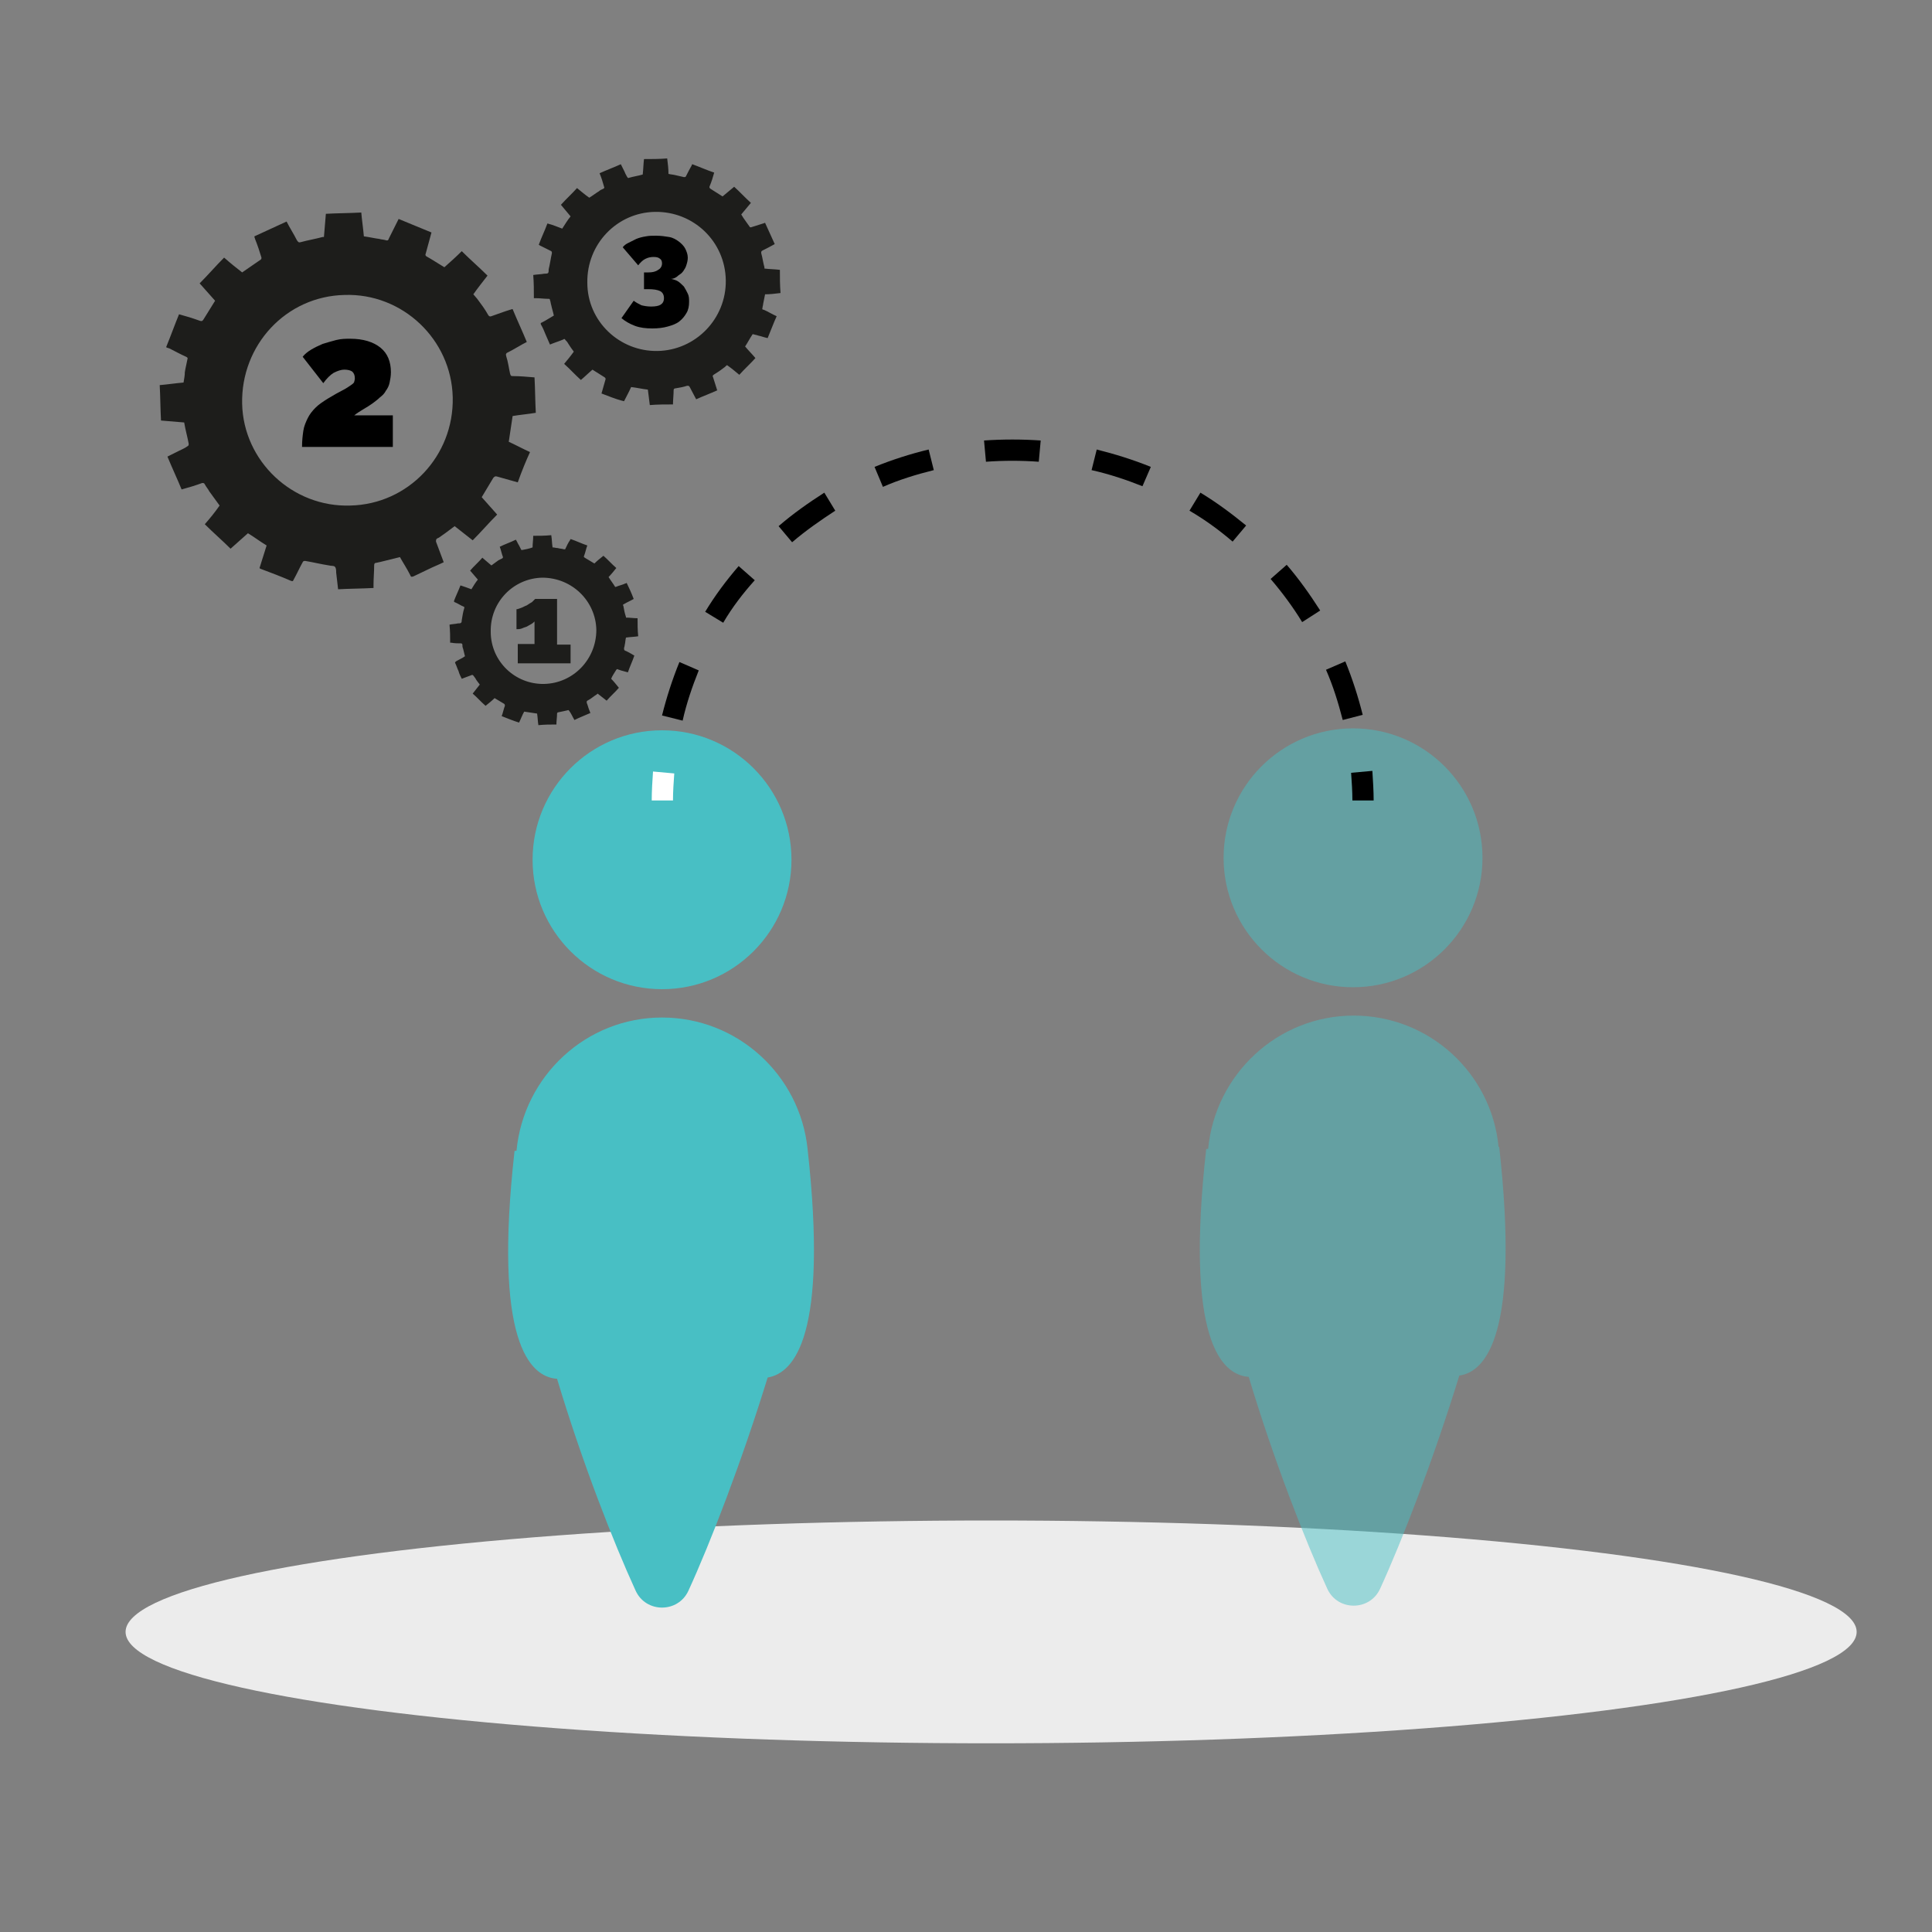 <?xml version="1.0" encoding="utf-8"?>
<!-- Generator: Adobe Illustrator 22.1.0, SVG Export Plug-In . SVG Version: 6.00 Build 0)  -->
<svg version="1.1" id="Layer_1" xmlns="http://www.w3.org/2000/svg" xmlns:xlink="http://www.w3.org/1999/xlink" x="0px" y="0px"
	 viewBox="0 0 300 300" enable-background="new 0 0 300 300" xml:space="preserve">
<rect x="0" y="0" width="300" height="300" fill="#808080" stroke="none"/>
<g>
	<g>
		<ellipse fill="#ECECEC" cx="153.9" cy="253.4" rx="134.4" ry="17.3"/>
	</g>
	<g>
		<g>
			<g>
				<circle fill="#48BFC4" cx="102.8" cy="133.5" r="20.1"/>
			</g>
			<g>
				<path fill="#48BFC4" d="M125.4,178.4L125.4,178.4c-1.2-11.5-10.9-20.4-22.6-20.4c-11.8,0-21.5,9.1-22.6,20.7h-0.3
					c-3.3,29.5,2.3,35.1,6.6,35.4c3.9,13,8.8,25.5,12.2,32.9c1.6,3.5,6.6,3.5,8.2,0c3.4-7.4,8.3-20.1,12.3-33.1
					C123.4,213.2,128.6,207.2,125.4,178.4z"/>
			</g>
		</g>
		<g>
			<g opacity="0.5" enable-background="new    ">
				<circle fill="#48BFC4" cx="210.1" cy="133.2" r="20.1"/>
			</g>
			<g opacity="0.5" enable-background="new    ">
				<path fill="#48BFC4" d="M232.8,178.1h-0.1c-1.1-11.5-10.8-20.4-22.5-20.4c-11.8,0-21.5,9.1-22.6,20.7h-0.3
					c-3.3,29.5,2.3,35.1,6.6,35.4c3.9,13,8.8,25.5,12.2,32.9c1.6,3.5,6.6,3.5,8.2,0c3.4-7.4,8.3-20.1,12.3-33.1
					C230.8,213,236,207,232.8,178.1z"/>
			</g>
		</g>
		<g>
			<g>
				<g>
					<path fill="#FFFFFF" d="M104.5,124.3h-3.3c0-1.5,0.1-3,0.2-4.5l3.3,0.3C104.6,121.5,104.5,122.9,104.5,124.3z"/>
				</g>
			</g>
			<g>
				<g>
					<path d="M106,111.9l-3.2-0.8c0.7-2.8,1.6-5.6,2.7-8.3l3,1.3C107.5,106.6,106.6,109.2,106,111.9z M208.5,111.8
						c-0.7-2.7-1.5-5.3-2.6-7.8l3-1.3c1.1,2.7,2,5.5,2.7,8.3L208.5,111.8z M112.3,96.7l-2.8-1.7c1.5-2.5,3.3-4.9,5.2-7.1l2.5,2.2
						C115.4,92.1,113.7,94.3,112.3,96.7z M202.2,96.6c-1.4-2.3-3.1-4.6-4.9-6.7l2.5-2.2c1.9,2.2,3.6,4.6,5.2,7.1L202.2,96.6z
						 M123,84.2l-2.1-2.5c2.2-1.9,4.6-3.6,7.1-5.2l1.7,2.8C127.4,80.8,125.1,82.4,123,84.2z M191.4,84.1c-2.1-1.8-4.3-3.4-6.7-4.8
						l1.7-2.8c2.5,1.5,4.9,3.3,7.1,5.1L191.4,84.1z M137.1,75.6l-1.3-3.1c2.7-1.1,5.5-2,8.4-2.7L145,73
						C142.2,73.7,139.6,74.5,137.1,75.6z M177.4,75.5c-2.5-1-5.2-1.9-7.9-2.5l0.8-3.2c2.8,0.7,5.7,1.6,8.4,2.7L177.4,75.5z
						 M153.1,71.7l-0.3-3.3c2.9-0.2,5.9-0.2,8.8,0l-0.3,3.3C158.6,71.5,155.8,71.5,153.1,71.7z"/>
				</g>
			</g>
			<g>
				<g>
					<path d="M213.3,124.3H210c0-1.4-0.1-2.9-0.2-4.3l3.3-0.3C213.2,121.3,213.3,122.8,213.3,124.3z"/>
				</g>
			</g>
		</g>
	</g>
	<g>
		<g>
			<g>
				<g>
					<path fill="#1D1D1B" d="M80.4,74.9c-1.1-0.3-2.1-0.6-3.2-0.9c-0.3-0.1-0.4,0-0.6,0.2c-0.6,1-1.2,2-1.8,3
						c0.8,0.9,1.6,1.8,2.4,2.7c-1.3,1.3-2.5,2.7-3.8,4c-0.9-0.7-1.9-1.5-2.8-2.2c-0.7,0.5-1.3,1-1.9,1.4c-0.3,0.2-0.5,0.4-0.8,0.5
						c-0.2,0.1-0.2,0.3-0.2,0.5c0.4,1.1,0.8,2.1,1.2,3.2c-0.8,0.4-1.6,0.7-2.4,1.1s-1.5,0.7-2.3,1.1c-0.3,0.1-0.4,0.1-0.5-0.2
						c-0.5-1-1.1-1.9-1.6-2.8c-0.8,0.2-1.6,0.4-2.4,0.6c-0.4,0.1-0.8,0.2-1.3,0.3c-0.2,0-0.3,0.1-0.3,0.4c0,1-0.1,2-0.1,3
						c0,0.1,0,0.3,0,0.5c-1.8,0.1-3.7,0.1-5.5,0.2c-0.1-0.9-0.2-1.8-0.3-2.6c0-0.3,0-0.7-0.2-0.9c-0.2-0.2-0.6-0.1-0.9-0.2
						c-1.3-0.2-2.5-0.5-3.7-0.7c-0.2,0-0.3,0-0.4,0.2c-0.5,0.9-0.9,1.8-1.4,2.7c-0.1,0.2-0.1,0.3-0.4,0.2c-1.6-0.7-3.2-1.3-4.8-1.9
						c0,0,0,0-0.1-0.1c0.4-1.2,0.7-2.3,1.1-3.5c-1-0.6-1.9-1.3-2.9-1.9c-0.9,0.8-1.8,1.6-2.7,2.4c-1.3-1.3-2.7-2.5-4-3.8
						c0.8-0.9,1.6-1.9,2.3-2.9c-0.5-0.7-1.1-1.5-1.6-2.2c-0.2-0.4-0.5-0.7-0.7-1.1C31.7,75,31.6,75,31.4,75c-1.1,0.4-2.1,0.7-3.2,1
						c-0.7-1.7-1.5-3.4-2.2-5.1c0.6-0.3,1.2-0.6,1.8-0.9c0.4-0.2,0.9-0.4,1.3-0.7c0.2-0.1,0.2-0.2,0.2-0.4c-0.2-1.1-0.5-2.1-0.7-3.3
						c-1.2-0.1-2.4-0.2-3.6-0.3c-0.1-1.8-0.1-3.7-0.2-5.5c1.2-0.1,2.5-0.3,3.7-0.4c0.1-0.6,0.2-1.1,0.2-1.6c0.1-0.7,0.3-1.4,0.4-2
						c0.1-0.2,0-0.3-0.2-0.4c-0.9-0.4-1.8-0.9-2.6-1.3C26,54,25.9,54,25.8,53.9c0.7-1.7,1.3-3.4,2-5.1c1.1,0.3,2.1,0.6,3.2,1
						c0.3,0.1,0.4,0.1,0.6-0.2c0.6-1,1.2-1.9,1.8-2.9c-0.8-0.9-1.6-1.8-2.4-2.7c1.3-1.3,2.5-2.7,3.8-4c0.9,0.8,1.9,1.6,2.8,2.3
						c1-0.7,1.9-1.3,2.9-2c0.1-0.1,0.1-0.2,0.1-0.3c-0.3-1-0.6-1.9-1-2.9c0-0.1-0.1-0.2-0.1-0.4c1.7-0.8,3.3-1.5,5-2.3
						c0.5,1,1.1,1.9,1.6,2.9c0.2,0.3,0.3,0.4,0.6,0.3c1.1-0.3,2.3-0.5,3.4-0.8c0.1,0,0.1,0,0.2,0c0.1-1.2,0.2-2.4,0.3-3.6
						c1.8-0.1,3.7-0.1,5.5-0.2c0.1,1.2,0.3,2.5,0.4,3.7c0.8,0.1,1.6,0.3,2.4,0.4c0.3,0.1,0.7,0.1,1,0.2c0.3,0.1,0.4,0,0.5-0.3
						c0.5-1,1-2,1.5-3c1.7,0.7,3.4,1.4,5.1,2.1c-0.2,0.7-0.4,1.5-0.6,2.2c-0.1,0.4-0.2,0.7-0.3,1.1c-0.1,0.2,0,0.3,0.1,0.4
						c0.9,0.5,1.8,1.1,2.8,1.7c0.9-0.8,1.8-1.6,2.7-2.5c1.3,1.3,2.7,2.5,4,3.8c-0.7,0.9-1.5,1.9-2.2,2.9c0.2,0.2,0.4,0.5,0.6,0.7
						c0.6,0.8,1.2,1.6,1.7,2.5c0.1,0.2,0.3,0.3,0.5,0.2c0.9-0.3,1.9-0.7,2.9-1c0.1,0,0.2-0.1,0.4-0.1c0.7,1.7,1.5,3.4,2.2,5.1
						c-1,0.5-1.9,1.1-2.9,1.6c-0.3,0.1-0.4,0.3-0.3,0.6c0.3,0.9,0.4,1.8,0.6,2.7c0.1,0.3,0.1,0.4,0.4,0.4c1.1,0,2.2,0.1,3.4,0.2
						c0.1,1.8,0.1,3.7,0.2,5.5c-1.2,0.2-2.4,0.3-3.6,0.5c-0.2,1.3-0.4,2.6-0.6,4c1.1,0.5,2.2,1.1,3.3,1.6
						C81.7,71.5,81,73.2,80.4,74.9z M70.3,61.7c-0.2-9-7.8-16.2-16.8-15.9c-9.1,0.2-16.1,7.8-15.9,16.9c0.2,8.9,7.8,16.1,16.8,15.8
						C63.4,78.3,70.5,70.8,70.3,61.7z"/>
				</g>
			</g>
		</g>
		<g>
			<g>
				<g>
					<path fill="#1D1D1B" d="M77.9,111.2c0.2-0.5,0.3-1.1,0.5-1.6c0-0.1,0-0.2-0.1-0.3c-0.5-0.3-1-0.6-1.5-0.9
						c-0.4,0.4-0.9,0.8-1.4,1.2c-0.7-0.6-1.3-1.3-2-1.9c0.4-0.5,0.7-0.9,1.1-1.4c-0.2-0.3-0.5-0.6-0.7-1c-0.1-0.1-0.2-0.3-0.3-0.4
						c-0.1-0.1-0.1-0.1-0.2-0.1c-0.5,0.2-1.1,0.4-1.6,0.6c-0.2-0.4-0.4-0.8-0.5-1.2c-0.2-0.4-0.3-0.8-0.5-1.2
						c-0.1-0.1,0-0.2,0.1-0.3c0.5-0.3,1-0.5,1.4-0.8c-0.1-0.4-0.2-0.8-0.3-1.2c-0.1-0.2-0.1-0.4-0.1-0.6c0-0.1-0.1-0.2-0.2-0.2
						c-0.5,0-1,0-1.5-0.1c-0.1,0-0.1,0-0.2,0c0-0.9,0-1.8-0.1-2.8c0.4-0.1,0.9-0.1,1.3-0.2c0.2,0,0.4,0,0.5-0.1s0.1-0.3,0.1-0.4
						c0.1-0.6,0.2-1.3,0.4-1.9c0-0.1,0-0.2-0.1-0.2c-0.5-0.2-0.9-0.5-1.4-0.7c-0.1,0-0.1-0.1-0.1-0.2c0.3-0.8,0.7-1.6,1-2.4l0,0
						c0.6,0.2,1.2,0.4,1.7,0.6c0.3-0.5,0.6-1,1-1.5c-0.4-0.5-0.8-0.9-1.2-1.4c0.6-0.7,1.3-1.3,1.9-2c0.5,0.4,0.9,0.8,1.4,1.2
						c0.4-0.3,0.7-0.5,1.1-0.8c0.2-0.1,0.4-0.2,0.6-0.3c0.1-0.1,0.1-0.1,0.1-0.2c-0.2-0.5-0.3-1.1-0.5-1.6c0.8-0.4,1.7-0.7,2.5-1.1
						c0.2,0.3,0.3,0.6,0.5,0.9c0.1,0.2,0.2,0.4,0.3,0.6c0,0.1,0.1,0.1,0.2,0.1c0.5-0.1,1.1-0.2,1.6-0.4c0-0.6,0.1-1.2,0.1-1.8
						c0.9,0,1.8,0,2.8-0.1c0.1,0.6,0.1,1.2,0.2,1.9c0.3,0,0.5,0.1,0.8,0.1c0.3,0.1,0.7,0.1,1,0.2c0.1,0,0.2,0,0.2-0.1
						c0.2-0.4,0.4-0.9,0.7-1.3c0-0.1,0.1-0.1,0.1-0.2c0.9,0.3,1.7,0.7,2.6,1c-0.2,0.5-0.3,1.1-0.5,1.6c-0.1,0.2,0,0.2,0.1,0.3
						c0.5,0.3,1,0.6,1.5,0.9c0.4-0.4,0.9-0.8,1.4-1.2c0.7,0.6,1.3,1.3,2,1.9c-0.4,0.5-0.8,1-1.2,1.4c0.3,0.5,0.7,1,1,1.5
						c0,0,0.1,0.1,0.2,0c0.5-0.2,1-0.3,1.4-0.5c0.1,0,0.1,0,0.2-0.1c0.4,0.8,0.8,1.7,1.1,2.5c-0.5,0.3-1,0.5-1.5,0.8
						c-0.2,0.1-0.2,0.1-0.1,0.3c0.1,0.6,0.2,1.1,0.4,1.7v0.1c0.6,0,1.2,0.1,1.8,0.1c0,0.9,0,1.8,0.1,2.8c-0.6,0.1-1.2,0.1-1.9,0.2
						c-0.1,0.4-0.1,0.8-0.2,1.2c0,0.2-0.1,0.3-0.1,0.5c0,0.1,0,0.2,0.1,0.3c0.5,0.2,1,0.5,1.5,0.8c-0.3,0.9-0.7,1.7-1,2.6
						c-0.4-0.1-0.7-0.2-1.1-0.3c-0.2-0.1-0.4-0.1-0.5-0.2c-0.1,0-0.1,0-0.2,0.1c-0.3,0.5-0.6,0.9-0.8,1.4c0.4,0.4,0.8,0.9,1.2,1.4
						c-0.6,0.7-1.3,1.3-1.9,2c-0.5-0.4-0.9-0.7-1.4-1.1c-0.1,0.1-0.2,0.2-0.4,0.3c-0.4,0.3-0.8,0.6-1.2,0.8
						c-0.1,0.1-0.1,0.1-0.1,0.3c0.2,0.5,0.3,1,0.5,1.4c0,0.1,0,0.1,0.1,0.2c-0.9,0.4-1.7,0.7-2.5,1.1c-0.3-0.5-0.5-1-0.8-1.4
						c-0.1-0.1-0.1-0.2-0.3-0.1c-0.4,0.1-0.9,0.2-1.4,0.3c-0.1,0-0.2,0.1-0.2,0.2c0,0.6-0.1,1.1-0.1,1.7c-0.9,0-1.8,0-2.8,0.1
						c-0.1-0.6-0.1-1.2-0.2-1.8c-0.7-0.1-1.3-0.2-2-0.3c-0.3,0.5-0.5,1.1-0.8,1.7C79.6,111.9,78.7,111.5,77.9,111.2z M84.5,106.2
						c4.5-0.1,8.1-3.8,8.1-8.4c-0.1-4.5-3.8-8.1-8.4-8.1c-4.5,0.1-8.1,3.8-8,8.4C76.2,102.7,80,106.3,84.5,106.2z"/>
				</g>
			</g>
		</g>
		<g>
			<g>
				<g>
					<path fill="#1D1D1B" d="M93.4,61.1c0.2-0.7,0.4-1.4,0.6-2.1c0.1-0.2,0-0.3-0.1-0.4c-0.6-0.4-1.3-0.8-1.9-1.2
						c-0.6,0.5-1.2,1.1-1.8,1.6c-0.9-0.8-1.7-1.7-2.6-2.5c0.5-0.6,1-1.2,1.5-1.9c-0.3-0.4-0.6-0.8-0.9-1.3c-0.1-0.2-0.2-0.3-0.4-0.5
						c-0.1-0.2-0.2-0.2-0.3-0.1c-0.7,0.3-1.4,0.5-2.1,0.8c-0.2-0.5-0.5-1.1-0.7-1.6s-0.4-1-0.7-1.5c-0.1-0.2,0-0.3,0.1-0.3
						c0.6-0.3,1.2-0.7,1.9-1.1c-0.1-0.5-0.3-1.1-0.4-1.6c-0.1-0.3-0.1-0.6-0.2-0.8c0-0.2-0.1-0.2-0.3-0.2c-0.6,0-1.3-0.1-1.9-0.1
						c-0.1,0-0.2,0-0.3,0c0-1.2,0-2.4-0.1-3.6c0.6-0.1,1.2-0.1,1.7-0.2c0.2,0,0.5,0,0.6-0.1s0.1-0.4,0.1-0.6
						c0.2-0.8,0.3-1.6,0.5-2.5c0-0.1,0-0.2-0.1-0.3c-0.6-0.3-1.2-0.6-1.8-0.9c-0.1-0.1-0.2-0.1-0.1-0.2c0.4-1.1,0.9-2.1,1.3-3.2l0,0
						c0.8,0.2,1.5,0.5,2.3,0.8c0.4-0.6,0.8-1.3,1.3-1.9c-0.5-0.6-1-1.2-1.5-1.8c0.8-0.9,1.7-1.7,2.5-2.6c0.6,0.5,1.2,1,1.9,1.5
						c0.5-0.3,1-0.7,1.5-1c0.2-0.2,0.5-0.3,0.7-0.4c0.1-0.1,0.2-0.1,0.1-0.3c-0.2-0.7-0.4-1.4-0.7-2.1c1.1-0.5,2.2-0.9,3.3-1.4
						c0.2,0.4,0.4,0.8,0.6,1.2c0.1,0.3,0.3,0.6,0.4,0.8c0.1,0.1,0.1,0.2,0.3,0.1c0.7-0.2,1.4-0.3,2.1-0.5c0.1-0.8,0.1-1.6,0.2-2.4
						c1.2,0,2.4,0,3.6-0.1c0.1,0.8,0.2,1.6,0.2,2.4c0.4,0.1,0.7,0.1,1.1,0.2s0.9,0.2,1.3,0.3c0.2,0,0.2,0,0.3-0.1
						c0.3-0.6,0.6-1.2,0.9-1.7c0-0.1,0.1-0.2,0.1-0.2c1.1,0.4,2.2,0.9,3.4,1.3c-0.2,0.7-0.4,1.4-0.7,2.1c-0.1,0.2,0,0.3,0.1,0.4
						c0.6,0.4,1.3,0.8,1.9,1.2c0.6-0.5,1.2-1,1.8-1.5c0.9,0.8,1.7,1.7,2.6,2.5c-0.5,0.6-1,1.2-1.5,1.8c0.4,0.7,0.9,1.3,1.3,1.9
						c0,0.1,0.2,0.1,0.2,0.1c0.6-0.2,1.3-0.4,1.9-0.6c0.1,0,0.2-0.1,0.3-0.1c0.5,1.1,1,2.2,1.5,3.3c-0.7,0.4-1.3,0.7-1.9,1
						c-0.2,0.1-0.2,0.2-0.2,0.4c0.2,0.7,0.3,1.5,0.5,2.2c0,0,0,0.1,0,0.2c0.8,0.1,1.6,0.1,2.4,0.2c0,1.2,0,2.4,0.1,3.6
						c-0.8,0.1-1.6,0.2-2.4,0.2c-0.1,0.5-0.2,1-0.3,1.5c0,0.2-0.1,0.4-0.1,0.6c-0.1,0.2,0,0.3,0.2,0.3c0.7,0.3,1.3,0.7,2,1
						c-0.5,1.1-0.9,2.2-1.4,3.4c-0.5-0.1-1-0.3-1.5-0.4c-0.2-0.1-0.5-0.1-0.7-0.2c-0.1,0-0.2,0-0.2,0.1c-0.4,0.6-0.7,1.2-1.1,1.8
						c0.5,0.6,1.1,1.2,1.6,1.8c-0.8,0.9-1.7,1.7-2.5,2.6c-0.6-0.5-1.2-1-1.9-1.5c-0.2,0.1-0.3,0.3-0.5,0.4c-0.5,0.4-1.1,0.8-1.6,1.1
						c-0.1,0.1-0.2,0.2-0.1,0.3c0.2,0.6,0.4,1.3,0.6,1.9c0,0.1,0,0.1,0.1,0.2c-1.1,0.5-2.2,0.9-3.3,1.4c-0.3-0.6-0.7-1.3-1-1.9
						c-0.1-0.2-0.2-0.2-0.4-0.2c-0.6,0.2-1.2,0.3-1.8,0.4c-0.2,0-0.3,0.1-0.3,0.3c0,0.7-0.1,1.5-0.1,2.2c-1.2,0-2.4,0-3.6,0.1
						c-0.1-0.8-0.2-1.6-0.3-2.4c-0.9-0.1-1.7-0.3-2.6-0.4c-0.3,0.7-0.7,1.4-1.1,2.2C95.6,62,94.5,61.5,93.4,61.1z M102.1,54.5
						c5.9-0.1,10.7-5,10.6-11s-5-10.7-11-10.6c-5.9,0.1-10.6,5-10.5,11C91.2,49.9,96.2,54.6,102.1,54.5z"/>
				</g>
			</g>
		</g>
		<g enable-background="new    ">
			<path d="M104.2,43.3c0.4,0.1,0.8,0.2,1.1,0.4s0.6,0.5,0.9,0.8c0.2,0.3,0.4,0.7,0.6,1.1s0.2,0.8,0.2,1.3c0,0.6-0.1,1.2-0.4,1.7
				c-0.3,0.5-0.6,0.9-1.1,1.3c-0.5,0.4-1.1,0.6-1.8,0.8c-0.7,0.2-1.5,0.3-2.4,0.3c-1,0-1.9-0.1-2.7-0.4s-1.5-0.7-2.1-1.2l1.9-2.7
				c0.4,0.3,0.8,0.5,1.2,0.7c0.4,0.1,0.9,0.2,1.5,0.2c0.7,0,1.2-0.1,1.5-0.3c0.3-0.2,0.5-0.5,0.5-1c0-0.5-0.2-0.9-0.6-1.1
				c-0.4-0.2-1-0.3-1.9-0.3H100v-2.6h0.7c0.6,0,1.1-0.1,1.5-0.4c0.4-0.2,0.6-0.6,0.6-1c0-0.3-0.1-0.6-0.3-0.7
				c-0.2-0.2-0.5-0.3-1-0.3c-0.5,0-0.9,0.1-1.3,0.3c-0.4,0.2-0.8,0.6-1.1,1l-2.4-2.8c0.2-0.3,0.5-0.5,0.9-0.7s0.8-0.4,1.2-0.6
				c0.5-0.2,0.9-0.3,1.5-0.4c0.5-0.1,1-0.1,1.6-0.1c0.7,0,1.4,0.1,2,0.2s1.1,0.4,1.5,0.7c0.4,0.3,0.8,0.7,1,1.1s0.4,0.9,0.4,1.4
				c0,0.4-0.1,0.8-0.2,1.1c-0.1,0.4-0.3,0.7-0.5,1c-0.2,0.3-0.5,0.5-0.8,0.7C105,43.1,104.6,43.3,104.2,43.3z"/>
		</g>
		<g>
			<g>
				<path fill="#1D1D1B" d="M88.6,100v3h-8.2v-3H83v-3.5c-0.1,0.1-0.3,0.3-0.5,0.4s-0.5,0.3-0.7,0.4c-0.3,0.1-0.6,0.2-0.8,0.3
					c-0.3,0.1-0.5,0.1-0.8,0.1v-3.1c0.2,0,0.4-0.1,0.7-0.2c0.3-0.1,0.6-0.3,0.9-0.4c0.3-0.2,0.6-0.4,0.8-0.5
					c0.2-0.2,0.4-0.4,0.5-0.5h3.4v7.1h2.1V100z"/>
			</g>
		</g>
		<g>
			<g>
				<path d="M46.9,69.4c0-1,0.1-1.8,0.2-2.5c0.1-0.7,0.4-1.4,0.7-2s0.7-1.1,1.2-1.6s1.1-0.9,1.9-1.4c1-0.6,1.7-1,2.3-1.3
					s1-0.6,1.3-0.8s0.5-0.4,0.5-0.5s0.1-0.3,0.1-0.5c0-0.5-0.1-0.8-0.4-1.1c-0.3-0.2-0.7-0.3-1.2-0.3c-0.6,0-1.1,0.2-1.7,0.5
					c-0.5,0.3-1.1,0.9-1.6,1.6L47,55.4c0.3-0.4,0.8-0.8,1.3-1.1s1.1-0.6,1.8-0.9c0.7-0.2,1.3-0.4,2.1-0.6s1.5-0.2,2.2-0.2
					c2,0,3.6,0.5,4.7,1.4c1.1,0.9,1.6,2.2,1.6,3.8c0,0.6-0.1,1.1-0.2,1.6c-0.1,0.5-0.3,0.9-0.6,1.3c-0.2,0.4-0.5,0.7-0.9,1
					c-0.3,0.3-0.7,0.6-1.1,0.9c-0.4,0.3-0.9,0.6-1.4,0.9c-0.5,0.3-1,0.6-1.5,1h6v4.9H46.9z"/>
			</g>
		</g>
	</g>
</g>
</svg>
